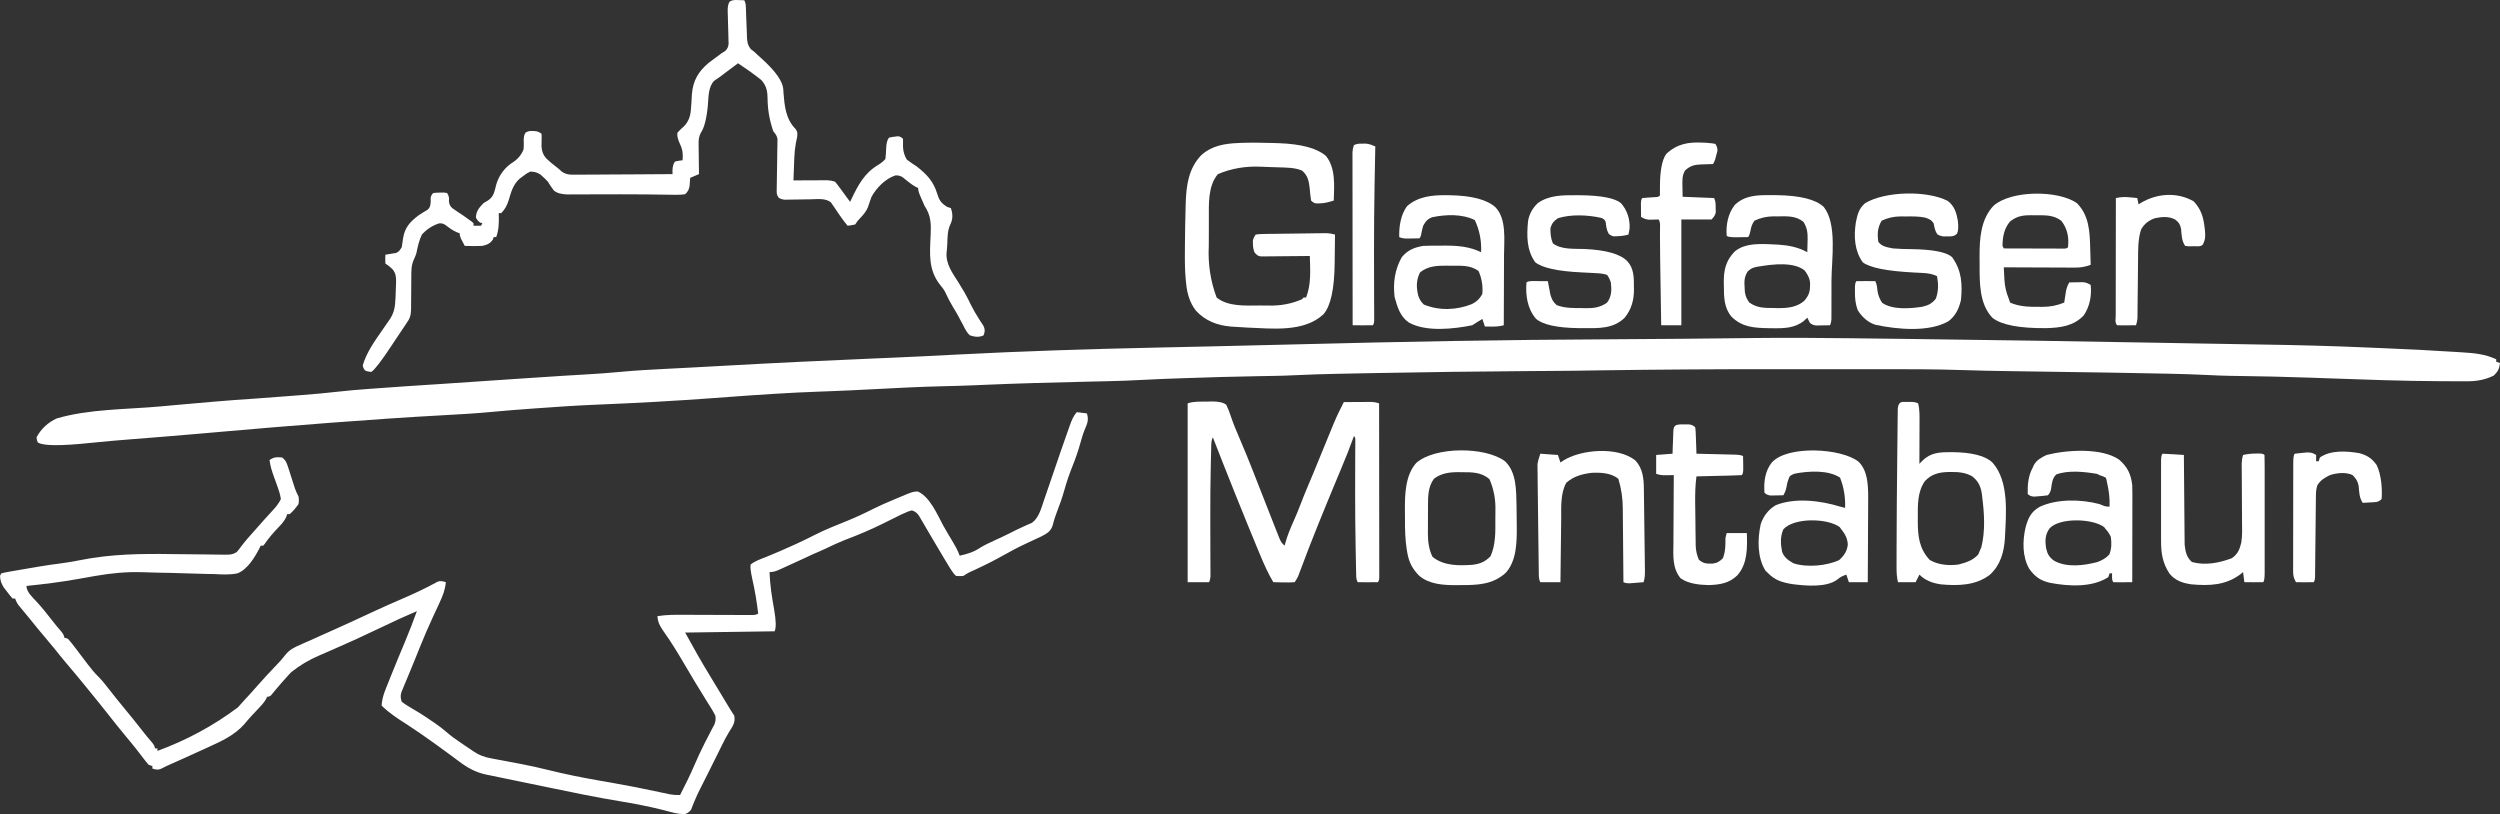 <?xml version="1.0" encoding="UTF-8"?>
<svg xmlns="http://www.w3.org/2000/svg" id="uuid-6e1a7330-03dc-4b7d-95b6-cd241fd067ef" data-name="Ebene 1" viewBox="0 0 1985 646.335">
  <rect x="0" y="0" width="1985" height="646.335" fill="#333333" stroke="none"/>
  <path d="M1468.141,268.554c2.287.027,4.573.054,6.86.081,10.929.127,21.858.26,32.787.394,2.657.033,5.313.065,7.97.097,66.761.811,133.516,1.881,200.271,3.069.87.015,1.741.031,2.637.047,8.526.152,17.052.305,25.578.46,15.877.29,31.753.569,47.631.792,29.857.424,59.668,1.164,89.499,2.502,3.885.171,7.77.332,11.656.493,18.996.791,37.988,1.7,56.959,2.965,1.76.116,3.52.226,5.28.331,9.504.575,17.957,1.388,26.731,5.462v2c.99.33,1.98.66,3,1-.512,4.48-1.683,6.92-5,10-7.422,3.597-14.281,4.586-22.438,4.496q-1.668.004-3.37.008c-3.731,0-7.461-.032-11.192-.066-2.003-.008-4.006-.017-6.009-.024-29.31-.129-58.603-1.226-87.892-2.27-3.86-.138-7.72-.275-11.58-.412-.939-.033-1.878-.067-2.846-.101-19.379-.687-38.756-1.124-58.146-1.37-1.017-.016-2.034-.032-3.082-.048-.767-.012-1.534-.023-2.324-.035-6.042-.104-12.066-.343-18.1-.658-9.931-.493-19.857-.803-29.798-1.018-.883-.02-1.765-.04-2.675-.06-30.124-.677-60.255-1.062-90.384-1.502-7.759-.113-15.519-.228-23.278-.346-4.541-.069-9.081-.134-13.622-.199-11.31-.168-22.613-.392-33.918-.778-22.857-.773-45.708-.762-68.577-.749-5.927.003-11.855,0-17.782-.001-9.966-.002-19.932,0-29.898.005-10.104.005-20.208.005-30.312,0q-71.959-.078-143.908.952c-11.715.256-23.431.341-35.148.424-1.084.008-2.167.016-3.284.024-5.514.041-11.028.08-16.541.118-40.205.284-80.403.773-120.602,1.546-3.387.065-6.774.129-10.16.193-5.328.101-10.656.205-15.984.313-1.93.039-3.859.077-5.789.114-10.949.213-21.879.574-32.817,1.096-6.209.296-12.411.515-18.628.595-1.913.032-3.825.064-5.738.096q-1.462.023-2.954.047c-20.229.327-40.445.895-60.663,1.612-1.196.042-2.391.084-3.623.127-3.458.122-6.915.247-10.373.373-.99.035-1.98.071-3,.107-5.444.204-10.882.46-16.321.761-9.182.506-18.354.849-27.548,1.047-2.396.052-4.791.107-7.186.163-3.427.08-6.853.159-10.28.237-27.012.618-54.009,1.34-81.004,2.506-1.917.083-3.834.165-5.751.248-.908.039-1.816.078-2.752.119-7.665.324-15.33.525-22.999.7-19.285.442-38.537,1.455-57.8,2.459-11.738.609-23.472,1.205-35.219,1.617-.963.034-1.926.068-2.919.103-.956.034-1.913.067-2.898.102-24.219.856-48.353,2.489-72.518,4.27-3.743.276-7.485.551-11.228.826-.734.054-1.468.108-2.225.163-14.175,1.039-28.355,1.95-42.545,2.758q-1.581.09-3.195.182c-13.436.76-26.875,1.39-40.321,1.955-.882.037-1.764.074-2.672.112q-1.306.055-2.638.111c-16.163.69-32.29,1.769-48.424,2.952-1.148.084-2.297.168-3.48.254-10.268.755-20.531,1.528-30.779,2.512-12.416,1.19-24.84,1.91-37.293,2.584-30.198,1.636-60.357,3.718-90.51,6.025q-1.47.112-2.969.227c-29.272,2.244-58.527,4.66-87.77,7.26-2.718.242-5.437.483-8.155.724-.664.059-1.327.118-2.011.179-10.49.93-20.984,1.806-31.481,2.65-.71.057-1.421.114-2.153.173-7.412.595-14.824,1.182-22.237,1.765-11.27.89-22.531,1.804-33.774,2.997q-36.784,3.874-42.511-.349-.93-1.852-1-4c3.432-6.599,9.244-11.992,16-15,25.713-7.561,55.494-7.123,82.117-9.534,3.879-.351,7.757-.705,11.636-1.062,21.316-1.958,42.619-3.798,63.98-5.185,8.757-.586,17.506-1.283,26.256-1.969,3.239-.253,6.478-.502,9.717-.75,10.016-.778,20.006-1.636,29.986-2.793,7.693-.886,15.4-1.503,23.122-2.082.799-.061,1.599-.122,2.422-.185,18.972-1.442,37.96-2.66,56.947-3.887,19.064-1.233,38.122-2.536,57.18-3.869,12.793-.893,25.587-1.76,38.389-2.533,1.106-.067,2.212-.134,3.352-.202,5.165-.31,10.33-.615,15.495-.911,9.101-.531,18.172-1.17,27.247-2.039,11.953-1.137,23.917-1.772,35.906-2.375,3.701-.191,7.402-.383,11.102-.575,2.623-.136,5.245-.272,7.868-.407,9-.465,17.998-.956,26.996-1.463,39.622-2.229,79.251-4.123,118.902-5.785,3.683-.155,7.367-.31,11.05-.465.896-.038,1.792-.076,2.715-.114,17.129-.725,34.249-1.595,51.369-2.492,53.442-2.789,106.938-4.463,160.437-5.612,11.397-.246,22.794-.499,34.191-.751,3.04-.067,6.08-.134,9.12-.201,22.385-.493,44.769-1.033,67.152-1.602,81.846-2.083,163.655-3.654,251.636-4.033,18.678-.076,37.355-.208,56.032-.397,1.195-.012,2.391-.024,3.623-.037,10.102-.103,20.205-.212,30.307-.321,4.934-.053,9.868-.105,14.802-.157,2.561-.027,5.122-.056,7.684-.086,24.803-.271,49.603-.12,74.405.178Z" fill="#fff"></path>
  <path d="M855,327.248l8,1c1.65,5.225.314,8.169-1.77,12.926-1.451,3.624-2.499,7.319-3.543,11.074-1.736,6.153-3.798,12.071-6.188,18-2.615,6.495-4.764,12.989-6.652,19.729-1.625,5.72-3.593,11.26-5.767,16.793-1.377,3.511-2.461,6.939-3.331,10.604-1.536,4.564-4.436,6.176-8.578,8.367-4.399,2.091-8.805,4.166-13.231,6.198-5.754,2.667-11.287,5.644-16.815,8.748-7.567,4.247-15.24,8.118-23.123,11.746-.745.343-1.489.686-2.256,1.039q-.979.445-1.979.899-2.032.964-4.767,2.879-2.98.379-6,0-1.801-1.66-3.312-4.062c-.594-.928-1.189-1.856-1.801-2.812-.623-1.031-1.245-2.062-1.887-3.125q-.949-1.547-1.918-3.125c-3.014-4.957-5.96-9.953-8.885-14.963-1.994-3.413-4.002-6.819-6.009-10.225q-.97-1.675-1.959-3.383c-.618-1.045-1.236-2.091-1.873-3.168-.55-.941-1.1-1.883-1.667-2.853-1.772-2.397-2.875-3.362-5.688-4.284q-2.632.604-5.375,1.938c-1.067.477-2.135.954-3.234,1.445-4.553,2.172-9.052,4.441-13.551,6.723-10.276,5.134-20.855,9.588-31.609,13.609-5.011,1.993-9.858,4.314-14.723,6.637-3.472,1.632-6.981,3.14-10.508,4.648-2.317,1.075-4.629,2.158-6.938,3.25-5.58,2.616-11.18,5.185-16.812,7.688-.679.306-1.359.613-2.058.929-2.908,1.281-4.977,2.134-8.192,2.134.353,10.026,1.842,19.701,3.628,29.559q2.381,13.423.372,17.441c-23.43.33-46.86.66-71,1,6.623,12.142,13.39,24.095,20.631,35.872,4.215,6.857,8.358,13.757,12.485,20.668.479.8.957,1.601,1.45,2.425.422.708.844,1.415,1.28,2.144,1.011,1.656,2.078,3.277,3.154,4.891,1.064,5.452-1.352,8.575-4.164,12.984-2.107,3.461-3.921,7.008-5.711,10.641-.337.682-.674,1.365-1.021,2.068-.691,1.403-1.382,2.806-2.071,4.21-1.661,3.374-3.348,6.735-5.032,10.097-.664,1.329-1.328,2.659-1.992,3.988-1.354,2.708-2.714,5.414-4.078,8.117-.34.677-.681,1.353-1.031,2.051-.676,1.342-1.355,2.683-2.037,4.022-1.608,3.187-3.118,6.37-4.451,9.681q-.729,1.771-1.473,3.578c-.403,1.051-.807,2.101-1.223,3.184q-1.715,2.379-4.57,3.418c-5.905.384-11.738-1.643-17.395-3.102-10.963-2.719-21.915-4.941-33.062-6.75-20.536-3.363-40.885-7.59-61.251-11.847-5.471-1.143-10.946-2.267-16.422-3.387-4.325-.887-8.647-1.784-12.969-2.684-2.052-.425-4.104-.847-6.157-1.265-2.852-.582-5.7-1.178-8.548-1.777-.831-.166-1.662-.333-2.519-.504-8.379-1.795-14.935-5.51-21.696-10.66-1.303-.973-2.606-1.946-3.91-2.918-.681-.51-1.362-1.019-2.063-1.544-3.794-2.821-7.629-5.585-11.464-8.35q-1.153-.832-2.33-1.68-10.666-7.692-21.67-14.883c-6.733-4.229-14.039-9.039-19.688-14.688.333-7.109,3.304-13.41,5.938-19.938.496-1.246.992-2.491,1.487-3.737,3.61-9.053,7.352-18.051,11.133-27.034,3.365-8.02,6.484-16.113,9.442-24.291-9.543,4.039-18.922,8.362-28.25,12.875-12.959,6.262-26.034,12.204-39.23,17.949q-1.67.729-3.373,1.472c-2.16.941-4.321,1.879-6.484,2.811q-12.098,5.125-22.287,13.205c-.741.777-1.482,1.555-2.246,2.355-3.701,4.054-7.33,8.152-10.824,12.387-.534.642-1.067,1.284-1.617,1.945-.471.577-.941,1.155-1.426,1.75q-1.262,1.25-3.262,1.25c-.214.532-.428,1.065-.648,1.613-1.861,3.287-4.39,5.856-6.977,8.574-1.095,1.162-2.188,2.325-3.281,3.488q-.799.85-1.613,1.717c-1.938,2.103-3.766,4.292-5.605,6.482-7.729,8.643-17.858,13.302-28.25,18-1.329.61-2.658,1.22-3.986,1.831-3.874,1.778-7.755,3.538-11.639,5.294-1.081.49-2.162.979-3.275,1.483-4.963,2.245-9.931,4.478-14.911,6.686-1.316.603-2.605,1.264-3.874,1.959-2.611,1.174-4.241.622-6.94-.128v-2c-.99-.33-1.98-.66-3-1-1.692-1.965-3.259-3.93-4.812-6-.984-1.283-1.97-2.564-2.957-3.844q-.784-1.017-1.584-2.055c-2.813-3.591-5.732-7.093-8.646-10.602-4.712-5.689-9.34-11.43-13.882-17.255-5.12-6.555-10.379-12.995-15.641-19.436-1.307-1.601-2.611-3.205-3.914-4.809-4.451-5.468-8.98-10.864-13.547-16.235-3.388-3.995-6.669-8.065-9.921-12.171-2.482-3.075-5.032-6.085-7.594-9.094-3.921-4.607-7.759-9.265-11.512-14.012-3.007-3.763-6.107-7.45-9.203-11.141q-1.785-2.348-2.785-5.348h-2c-1.623-1.84-3.097-3.666-4.562-5.625-.806-1.044-1.611-2.088-2.441-3.164-2.031-3.267-2.772-5.401-2.996-9.211q.495-.99,1-2,2.754-.711,6.562-1.375c.696-.123,1.392-.246,2.109-.373,2.441-.427,4.885-.84,7.328-1.252,1.958-.337,3.917-.674,5.875-1.012,2.062-.351,4.125-.701,6.188-1.051q1.433-.243,2.895-.492c5.3-.882,10.599-1.649,15.931-2.312,5.303-.682,10.521-1.568,15.764-2.633,24.481-4.898,48.338-5.179,73.234-4.796,8.311.121,16.623.186,24.935.252,2.874.028,5.748.071,8.622.117,1.743.02,3.486.04,5.229.059q1.184.025,2.392.05c3.796.031,6.762.038,9.936-2.182q1.667-1.822,3.188-4c3.319-4.427,6.898-8.512,10.625-12.598,2.495-2.741,4.93-5.529,7.359-8.328,2.885-3.274,5.851-6.475,8.812-9.68,2.03-2.412,3.681-4.534,5.016-7.395-.467-3.376-1.431-6.458-2.594-9.652-.308-.859-.616-1.718-.934-2.604-.647-1.784-1.296-3.568-1.945-5.352-1.596-4.459-2.966-8.66-3.527-13.393,3.695-2.463,5.633-2.39,10-2,3.035,2.248,3.851,4.876,4.973,8.402.342,1.055.685,2.11,1.037,3.197.347,1.102.695,2.203,1.053,3.338.697,2.177,1.396,4.352,2.098,6.527.306.965.611,1.931.926,2.926.816,2.33,1.806,4.411,2.914,6.61q.562,2.75,0,6c-2.046,2.959-4.313,5.605-7,8h-2c-.222.705-.443,1.41-.672,2.137-1.622,3.497-3.927,5.945-6.578,8.676-3.88,4.091-7.434,8.195-10.629,12.859-.37.438-.74.877-1.121,1.328h-2c-.278.576-.556,1.153-.843,1.747-3.824,7.447-9.46,16.923-17.482,20.205-6.239,1.37-12.533.928-18.866.604-2.037-.039-4.074-.071-6.112-.094-5.34-.081-10.672-.262-16.009-.468-7.476-.27-14.956-.403-22.435-.553-3.969-.08-7.934-.196-11.901-.344-12.758-.418-24.788.696-37.352,2.904-1.376.235-2.753.469-4.129.703-3.357.58-6.707,1.187-10.058,1.797-13.548,2.411-27.126,4.107-40.812,5.5,0,4.86,4.972,9.133,8.062,12.5,4.269,4.657,8.173,9.52,12.037,14.511,2.449,3.159,4.937,6.244,7.588,9.239q2.312,2.75,2.312,4.75c.99.33,1.98.66,3,1,1.86,2.152,3.598,4.3,5.312,6.562.491.637.983,1.274,1.489,1.93,3.016,3.919,5.985,7.873,8.937,11.84,2.665,3.523,5.437,6.864,8.605,9.953,2.769,2.83,5.193,5.827,7.594,8.965,4.26,5.497,8.623,10.896,13.062,16.25,4.878,5.887,9.664,11.832,14.355,17.868,2.366,3.036,4.785,5.996,7.333,8.882q2.312,2.75,2.312,4.75h2v2q34.96-12.865,63.914-34.594c3.328-3.839,6.795-7.55,10.242-11.281,2.111-2.299,4.169-4.639,6.215-6.996,4.239-4.864,8.673-9.535,13.111-14.217.626-.663,1.252-1.326,1.896-2.01.615-.65,1.23-1.3,1.864-1.97,1.665-1.832,3.185-3.729,4.718-5.671,3.176-3.727,6.655-5.472,11.102-7.387.811-.367,1.622-.734,2.457-1.112,2.819-1.271,5.65-2.516,8.48-3.763,2.238-1.001,4.475-2.004,6.711-3.008,3.651-1.639,7.302-3.277,10.958-4.906,9.785-4.365,19.499-8.871,29.205-13.41,7.409-3.452,14.864-6.768,22.376-9.989,9.871-4.232,19.593-8.743,29.004-13.93,2.48-1.076,4.204-.464,6.746.242-.529,5.816-2.227,10.357-4.688,15.625q-.49,1.077-.99,2.176c-1.561,3.421-3.149,6.83-4.746,10.234-3.495,7.491-6.741,15.047-9.827,22.715-.463,1.149-.926,2.297-1.403,3.481-.963,2.389-1.925,4.777-2.886,7.167-1.455,3.588-2.939,7.162-4.43,10.735-.927,2.247-1.854,4.495-2.781,6.742-.442,1.045-.885,2.09-1.341,3.167-.398.974-.796,1.947-1.206,2.95-.354.849-.708,1.699-1.073,2.574-.753,2.91-.599,4.598.37,7.434,2.344,1.768,4.528,3.189,7.062,4.625,1.46.869,2.919,1.742,4.375,2.617q1.129.674,2.281,1.362c3.697,2.262,7.274,4.689,10.844,7.146.641.435,1.283.87,1.944,1.319,3.136,2.161,6.097,4.402,8.963,6.912,3.626,3.17,7.482,5.887,11.469,8.582.665.456,1.329.911,2.014,1.381,2.007,1.369,4.016,2.727,6.049,4.057.571.399,1.141.798,1.729,1.209,4.883,3.28,9.156,4.823,14.923,5.818q1.214.231,2.452.467c1.721.327,3.443.646,5.167.959,4.514.819,9.017,1.692,13.522,2.558.888.169,1.775.339,2.69.513,7.144,1.373,14.207,2.965,21.267,4.725,12.877,3.181,25.787,5.81,38.855,8.082q1.025.178,2.071.36,4.308.749,8.617,1.495c13.03,2.257,25.975,4.852,38.904,7.628.688.146,1.377.292,2.086.442,1.857.394,3.712.794,5.567,1.194,2.803.487,5.315.66,8.149.547,4.05-7.911,8.005-15.826,11.5-24,2.376-5.548,4.911-10.984,7.625-16.375.336-.667.672-1.335,1.018-2.023,1.466-2.899,2.953-5.783,4.475-8.653q.684-1.305,1.383-2.637.588-1.089,1.188-2.199c1.031-2.683,1.215-4.247.812-7.113-1.251-2.455-2.523-4.691-4-7-.362-.584-.724-1.168-1.098-1.77-.806-1.297-1.615-2.591-2.429-3.884-5.912-9.415-11.607-18.941-17.224-28.534-5.258-8.97-10.665-17.785-16.708-26.257-2.689-3.856-4.19-6.728-4.542-11.556,7.234-1.197,14.437-1.116,21.748-1.075,2.312.013,4.623.019,6.935.024,4.897.011,9.795.031,14.692.051,5.698.024,11.396.044,17.094.056,2.279.006,4.558.019,6.837.032,1.389.004,2.779.007,4.168.01,1.215.005,2.43.01,3.682.016q2.792.084,4.844-1.114c-1.059-9.325-2.601-18.411-4.679-27.564q-1.904-8.546-1.321-11.436c3.644-2.903,8.131-4.361,12.438-6.062,6.99-2.823,13.886-5.821,20.75-8.938.865-.391,1.73-.781,2.621-1.184,5.05-2.305,10.015-4.733,14.961-7.254,8.252-4.18,16.793-7.583,25.375-11.023,7.379-2.996,14.478-6.28,21.565-9.893,4.644-2.324,9.38-4.382,14.165-6.396.871-.373,1.743-.745,2.641-1.129,2.488-1.057,4.985-2.091,7.484-3.121q1.107-.479,2.235-.967c2.886-1.192,5.328-2.033,8.468-2.037,9.539,4.169,15.429,18.122,20.11,26.844,2.511,4.569,5.225,9.023,7.914,13.489,2.073,3.481,3.91,6.835,5.273,10.671,6.161-1.393,11.304-2.919,16.523-6.484,3.445-2.108,7.064-3.76,10.727-5.453,1.499-.694,2.997-1.388,4.496-2.082.726-.336,1.451-.672,2.199-1.018,3.774-1.767,7.493-3.638,11.2-5.541,2.013-1.002,4.056-1.945,6.117-2.844,1.069-.48,2.137-.959,3.238-1.453.959-.41,1.918-.82,2.906-1.242,5.468-3.969,7.365-11.589,9.477-17.809q.38-1.097.767-2.215c.789-2.284,1.57-4.571,2.35-6.859.492-1.433.983-2.866,1.476-4.298.974-2.841,1.945-5.684,2.913-8.528,3.993-11.726,7.998-23.449,12.174-35.112.31-.88.62-1.76.939-2.667,1.413-3.901,2.683-7.255,5.499-10.396Z" fill="#fff"></path>
  <path d="M586.188.061c.901.027,1.802.054,2.73.082q1.031.052,2.082.105c1.246,2.491,1.191,4.308,1.281,7.094.037,1.031.075,2.062.113,3.125.035,1.083.07,2.166.105,3.281.138,4.168.306,8.334.5,12.5.026.936.052,1.872.078,2.836.229,4.289.399,6.5,3.109,9.945.928.732,1.856,1.464,2.812,2.219.986.899,1.965,1.805,2.938,2.719,1.02.928,2.041,1.855,3.062,2.781q16.292,14.762,16.946,24.161c.038.792.077,1.585.116,2.401.855,10.841,1.768,21.3,9.805,29.297,1.534,2.222,1.36,3.549,1.07,6.203-.286,1.485-.601,2.964-.938,4.438-.732,3.966-1.165,7.807-1.316,11.836-.042,1.063-.084,2.127-.127,3.223q-.059,1.642-.119,3.316c-.043,1.118-.086,2.235-.131,3.387-.106,2.746-.208,5.492-.307,8.238.893-.005,1.786-.01,2.706-.016,3.315-.017,6.631-.03,9.946-.039,1.435-.005,2.869-.012,4.304-.021,2.063-.012,4.125-.018,6.188-.022,1.241-.005,2.482-.01,3.761-.016q3.094.114,6.094,1.114c1.571,1.881,3.061,3.829,4.5,5.812q1.16,1.587,2.344,3.207c.712.984,1.423,1.967,2.156,2.98.997,1.336,1.995,2.67,3,4q.376-.793.759-1.601c5.578-11.598,10.414-21.211,21.846-27.93q3.089-1.828,5.395-4.469c.325-2.582.511-4.976.562-7.562q.182-7.182,2.438-9.438,2.094-.484,4.5-.75c.794-.098,1.588-.196,2.406-.297q2.094.047,4.094,2.047c.046,2.208.038,4.417,0,6.625q.283,5.369,3.004,9.832c2.587,2.002,5.239,3.783,7.996,5.543,7.621,5.993,13.182,11.763,16,21.188,1.65,5.469,3.147,7.818,8,10.812.99.33,1.98.66,3,1,1.562,4.686,1.722,8.493-.438,13-2.299,4.816-2.199,9.988-2.41,15.238q-.152,3.762-.523,6.617c-.924,9.395,4.575,16.513,9.371,24.145,1.087,1.79,2.171,3.581,3.25,5.375.467.767.933,1.534,1.414,2.324,1.891,3.257,3.535,6.62,5.191,10,2.025,4.071,4.276,7.971,6.762,11.777.559.874,1.119,1.748,1.695,2.648.532.807,1.065,1.614,1.613,2.445,1.311,2.966,1.138,4.402.074,7.43-3.582,1.791-7.272,1.237-11,0-2.391-2.305-3.723-4.981-5.188-7.938-.841-1.563-1.682-3.125-2.523-4.688-.393-.757-.786-1.513-1.19-2.293-1.36-2.578-2.866-5.048-4.411-7.52-2.295-3.802-4.273-7.673-6.121-11.711q-1.537-3.013-4.102-5.891c-9.414-11.885-8.242-24.638-7.534-39.075.416-9.352.414-15.817-4.93-23.886-.965-2.154-1.909-4.319-2.812-6.5q-.628-1.5-1.27-3.031-.918-2.469-.918-4.469c-.549-.244-1.098-.487-1.664-.738-3.837-2.072-7.093-4.953-10.484-7.68q-2.751-1.835-5.891-1.543c-7.923,2.571-14.953,9.753-18.961,16.961-1.034,2.748-1.945,5.523-2.863,8.312-1.552,3.669-3.799,6.195-6.551,9.031q-1.79,1.772-3.586,4.656-3.125.688-6,1c-2.335-2.822-4.505-5.699-6.551-8.734-.452-.656-.904-1.312-1.369-1.988-.932-1.357-1.849-2.724-2.75-4.102q-.684-.976-1.381-1.973c-.399-.591-.797-1.183-1.208-1.792-4.246-3.441-10.912-2.505-16.1-2.403-1.376.018-2.753.034-4.129.051-2.142.031-4.284.067-6.425.113-2.086.042-4.172.066-6.258.086-1.238.022-2.477.044-3.753.067q-3.075-.325-4.749-1.558c-1.709-2.276-1.673-3.531-1.619-6.358.01-.928.02-1.856.03-2.812.025-1,.05-2,.075-3.03q.017-1.544.034-3.12c.049-4.41.133-8.82.215-13.229.054-3.217.091-6.434.126-9.651.025-.998.05-1.996.075-3.024.01-.931.02-1.862.03-2.821.016-.817.031-1.634.048-2.476-.424-2.794-1.578-4.075-3.341-6.245-.831-2.416-1.523-4.717-2.125-7.188q-.261-1.041-.527-2.103c-1.388-5.963-1.869-11.834-1.932-17.948-.118-5.381-1.269-9.353-4.888-13.413-5.934-4.797-12.181-9.117-18.527-13.348-2.564,1.915-5.126,3.832-7.688,5.75-.721.539-1.442,1.078-2.186,1.633-1.412,1.058-2.82,2.122-4.222,3.193-1.557,1.164-3.172,2.251-4.799,3.314-4.819,4.828-4.499,13.001-5.043,19.484q-1.524,16.015-5.599,21.81c-1.825,3.512-1.807,5.921-1.756,9.866.004.659.008,1.318.013,1.996.017,2.089.054,4.177.093,6.265.015,1.423.029,2.845.041,4.268.033,3.474.085,6.947.146,10.42-2.31.99-4.62,1.98-7,3-.037.603-.075,1.207-.113,1.828q-.099,1.199-.199,2.422c-.058.789-.116,1.578-.176,2.391-.643,2.966-1.326,4.23-3.512,6.359-2.601.377-4.772.489-7.371.426q-1.148-.004-2.32-.008c-2.583-.014-5.164-.059-7.747-.106-1.828-.023-3.656-.045-5.484-.067-2.991-.036-5.981-.076-8.972-.124-6.625-.102-13.246-.123-19.872-.079-5.446.036-10.892.04-16.339.025-3.373-.008-6.745-.002-10.117.04-3.817.039-7.63.021-11.447-.01-1.143.025-2.286.049-3.464.074q-7.708-.14-11.107-3.165c-1.765-2.262-3.272-4.558-4.761-7.007q-2.096-2.315-4.062-4-.915-.835-1.848-1.688c-2.805-1.761-4.774-2.221-8.09-2.312q-2.982,1.416-5.688,3.625c-.932.694-1.864,1.387-2.824,2.102-5.084,4.645-6.62,10.331-8.506,16.746-1.323,4.239-2.885,7.325-5.982,10.527h-2c.023.785.046,1.57.07,2.379.103,5.969-.025,10.995-2.07,16.621h-2c-.186.598-.371,1.196-.562,1.812-2.167,3.298-4.704,4.373-8.438,5.188-4.678.24-9.32.175-14,0-.672-1.289-1.337-2.581-2-3.875-.371-.719-.742-1.439-1.125-2.18q-.875-1.945-.875-3.945c-.732-.264-1.464-.529-2.219-.801-3.572-1.54-6.403-3.727-9.5-6.055q-2.22-1.351-4.719-1.008c-5.468,1.842-9.672,4.592-13.562,8.863-2.268,4.65-3.374,9.719-4.375,14.772q-.625,2.228-2.162,5.394c-1.927,4.401-1.886,8.567-1.869,13.311-.011.888-.022,1.777-.033,2.692-.046,3.774-.057,7.548-.072,11.322-.016,2.767-.049,5.532-.083,8.299.003.849.006,1.698.009,2.573-.06,4.757-.453,7.718-3.415,11.638-.373.579-.747,1.158-1.132,1.754-.352.526-.705,1.052-1.068,1.594-.401.599-.801,1.199-1.214,1.816-.421.627-.841,1.253-1.274,1.899-.895,1.336-1.789,2.672-2.684,4.008q-.665.992-1.343,2.005c-1.176,1.76-2.344,3.525-3.508,5.292q-11.556,17.501-15.777,20.633-2.625,0-5-1-1.5-1.562-2-4c3.026-10.503,9.516-19.435,15.688-28.312,1.34-1.932,2.677-3.866,4.012-5.801.586-.843,1.172-1.687,1.776-2.556,3.608-5.516,4.194-9.817,4.525-16.331.039-.766.079-1.533.119-2.322.119-2.643.192-5.283.256-7.928.038-.864.076-1.727.116-2.617.056-4.294-.066-7.2-2.827-10.617q-2.593-2.589-5.664-4.516-.188-3.625,0-7,1.361-.217,2.75-.438c1.073-.186,2.145-.371,3.25-.562.722-.103,1.444-.206,2.188-.312,2.635-.999,3.355-2.278,4.812-4.688.425-2.363.771-4.741,1.062-7.125,1.352-8.316,5.241-12.749,11.938-17.875,2.391-1.611,4.767-3.148,7.285-4.551,2.321-1.961,2.418-3.483,2.715-6.449-.021-.887-.041-1.774-.062-2.688q.062-2.312,2.062-4.312,2.531-.301,5.5-.312c.98-.017,1.959-.034,2.969-.051.835.12,1.671.24,2.531.363q2,3,1.438,6.188.166,3.861,2.723,5.836c2.896,2.08,5.845,4.042,8.84,5.977,1.574,1.109,3.138,2.232,4.688,3.375.643.461,1.286.923,1.949,1.398.45.405.9.81,1.363,1.227v2h6l1-2c-.639-.206-1.279-.413-1.938-.625q-2.062-1.375-3.188-4c.186-5.031,2.663-7.853,6.125-11.375,1.189-.76,2.397-1.491,3.625-2.188,4.571-2.947,5.089-7.577,6.418-12.582,2.198-7.418,6.852-13.682,13.461-17.785q5.821-3.855,8.258-10.191c.188-2.685.146-5.26.078-7.961q.16-3.293,1.449-5.223c2.86-1.789,5.436-1.358,8.711-1.07q2.227.559,4,2,.152,3.273.046,5.257c-.286,5.585-.135,10.022,3.724,14.329,2.672,2.567,5.51,4.905,8.485,7.112q1.745,1.302,3.831,3.355c3.773,2.521,6.904,2.482,11.284,2.401.83,0,1.66.001,2.514.002,2.733-.003,5.465-.034,8.197-.065,1.899-.007,3.797-.013,5.696-.017,4.99-.015,9.979-.055,14.968-.099,5.094-.041,10.189-.059,15.283-.079,9.99-.043,19.981-.111,29.971-.195-.013-.942-.026-1.885-.039-2.855q.059-4.714,2.039-7.145,3.125-.75,6-1c.359-4.94.145-8.187-2-12.688q-2.914-6.154-2-9.312c1.629-1.824,3.331-3.454,5.176-5.059,3.955-4.209,5.181-8.611,5.492-14.266q.134-1.791.271-3.619c.164-2.475.31-4.952.438-7.43.87-10.884,5.009-17.9,13.291-24.967,1.161-.882,2.334-1.748,3.52-2.598.59-.442,1.179-.883,1.787-1.338,1.094-.819,2.193-1.632,3.3-2.435q.854-.638,1.726-1.289c.885-.546,1.769-1.092,2.68-1.654q2.67-2.235,2.84-5.965c-.021-1.441-.068-2.882-.137-4.322-.014-.764-.028-1.528-.043-2.315-.048-2.436-.129-4.87-.215-7.306-.075-2.439-.143-4.877-.193-7.316-.032-1.516-.079-3.032-.143-4.548q-.121-5.089,1.564-7.543c2.338-1.462,4.105-1.324,6.835-1.218Z" fill="#fff"></path>
  <path d="M958.438,318.873c1.145-.037,2.291-.075,3.471-.113q8.381-.088,11.74,2.637c1.389,2.931,2.55,5.76,3.539,8.852,1.984,5.91,4.309,11.604,6.812,17.312,3.951,9.069,7.64,18.229,11.25,27.438.271.692.542,1.383.822,2.096,1.4,3.573,2.798,7.147,4.195,10.722,2.657,6.798,5.329,13.591,8.003,20.383.836,2.125,1.671,4.251,2.505,6.377.515,1.31,1.031,2.62,1.546,3.931.446,1.136.892,2.272,1.352,3.442.438,1.089.876,2.178,1.328,3.3q.378.96.763,1.939,1.301,3.714,4.237,6.061c.135-.536.271-1.073.41-1.625,1.751-6.376,4.21-12.266,6.903-18.284,1.828-4.096,3.544-8.203,5.125-12.404,1.946-5.158,4.033-10.239,6.188-15.312,3.367-7.928,6.636-15.894,9.875-23.875,3.265-8.032,6.533-16.062,9.875-24.062.297-.718.594-1.436.9-2.176,2.33-5.546,4.988-10.906,7.725-16.262,4.104-.029,8.208-.047,12.312-.062,1.167-.008,2.334-.017,3.537-.025q1.677-.005,3.389-.01c1.032-.005,2.063-.01,3.126-.016q2.635.114,5.635,1.114c.023,18.367.041,36.734.052,55.101.005,8.527.012,17.055.024,25.582.01,7.43.016,14.86.019,22.289.001,3.936.004,7.873.012,11.809.007,3.701.009,7.402.007,11.103,0,2.014.006,4.029.011,6.043-.001,1.188-.003,2.376-.004,3.599q.001,1.558.003,3.148-.123,2.325-1.123,3.325c-2.697.073-5.367.092-8.062.062-.759-.005-1.517-.009-2.299-.014-1.88-.012-3.759-.03-5.639-.049-1.125-2.251-1.152-3.533-1.205-6.032-.02-.846-.04-1.692-.06-2.564q-.025-1.4-.051-2.829c-.021-.987-.042-1.974-.063-2.991-.067-3.299-.125-6.597-.183-9.896q-.032-1.692-.065-3.419c-.272-14.421-.408-28.838-.4-43.261q0-1.05.001-2.122c.005-6.913.021-13.826.054-20.739.009-1.953.015-3.905.022-5.858.008-2.401.021-4.803.038-7.204.003-1.055.007-2.11.01-3.197.005-.925.01-1.849.016-2.802q.12-2.075-1.114-3.086-.336.956-.679,1.932c-2.723,7.627-5.759,15.098-8.883,22.568-1.073,2.578-2.144,5.156-3.215,7.734-.27.65-.54,1.299-.818,1.969-9.959,23.97-19.869,48-28.893,72.34q-.454,1.213-.917,2.45-.392,1.057-.791,2.136-.803,1.872-2.803,4.872c-2.951.221-5.684.281-8.625.188-.802-.014-1.604-.027-2.43-.041-1.982-.035-3.964-.089-5.945-.146-3.903-6.643-7.046-13.453-10-20.562-.466-1.113-.933-2.225-1.413-3.372-5.976-14.308-11.79-28.684-17.587-43.066q-.582-1.442-1.175-2.913c-6.042-14.989-11.929-30.04-17.825-45.087-1.478,2.956-1.224,5.655-1.316,8.957-.021.743-.042,1.485-.063,2.25-.067,2.535-.126,5.07-.183,7.605-.022.879-.043,1.758-.065,2.663-.323,13.533-.407,27.062-.4,40.598q0,1.168.001,2.36c.005,7.888.021,15.777.054,23.665.012,2.988.02,5.976.028,8.963.007,2.088.02,4.176.032,6.264.003,1.247.007,2.494.01,3.779q.008,1.642.016,3.317-.114,2.577-1.114,4.577h-17v-142c5.006-1.669,10.195-1.31,15.438-1.375Z" fill="#fff"></path>
  <path d="M1011,113.561c1.287.035,2.573.069,3.899.105q27.352.964,37.855,10.11c7.913,9.662,6.597,23.789,6.246,35.473-3.996,1.23-7.617,2.279-11.812,2.25-.749.005-1.498.01-2.27.016q-1.918-.266-3.918-2.266c-.499-3.295-.834-6.565-1.123-9.883-.567-5.497-1.613-10.241-6.064-13.93-5.816-2.456-12.509-2.363-18.758-2.574-.732-.026-1.465-.051-2.219-.077-1.541-.052-3.082-.101-4.624-.148-2.311-.074-4.621-.165-6.931-.257q-18.124-.915-34.281,5.869c-8.074,9.601-7.155,23.99-7.168,35.859-.003,1.107-.007,2.214-.01,3.354-.005,2.33-.007,4.659-.007,6.989-.002,3.524-.02,7.047-.039,10.571q-1.118,21.647,6.225,41.227c9.166,7.41,23.107,6.351,34.366,6.316,2.133-.003,4.264.02,6.396.046q14.426.496,26.967-4.966.629-.691,1.271-1.396h2c4.25-10.575,3.273-21.831,3-33q-1.839.024-3.716.048c-4.545.054-9.091.089-13.636.117-1.968.015-3.936.036-5.904.062-2.827.036-5.654.053-8.482.067-.881.015-1.763.031-2.671.047-.821,0-1.641,0-2.487,0q-1.083.01-2.187.02c-2.508-.472-3.359-1.373-4.917-3.361-.881-2.644-1.162-4.281-1.188-7-.014-.681-.028-1.361-.043-2.062q.23-1.938,2.23-4.938,2.453-.405,5.58-.448c1.168-.023,2.336-.046,3.54-.07q1.902-.014,3.841-.029c1.297-.02,2.595-.041,3.931-.062,2.749-.042,5.498-.075,8.247-.1,3.52-.032,7.039-.082,10.558-.138,3.359-.053,6.717-.095,10.076-.138l3.829-.053c1.174-.01,2.349-.021,3.559-.032q1.55-.016,3.131-.033c2.412.091,4.407.405,6.707,1.102-.045,5.547-.115,11.092-.208,16.638-.028,1.879-.049,3.758-.063,5.638q-.25,31.231-8.975,41.115c-15.585,14.3-40.439,11.258-60.182,10.473-3.34-.169-6.673-.38-10.009-.614-1.011-.062-2.022-.123-3.063-.187-10.808-.866-20.601-4.535-28-12.723-4.842-6.326-6.874-13.44-7.676-21.297-.08-.733-.16-1.465-.242-2.22-.788-7.838-.847-15.64-.77-23.51.008-1.513.016-3.026.024-4.539.066-10.093.251-20.184.539-30.273.031-1.202.061-2.405.093-3.643.483-14.122,2.238-27.303,12.329-37.88,8.414-7.549,18.366-9.194,29.328-9.664q1.313-.059,2.652-.118c8.413-.296,16.811-.128,25.223.118Z" fill="#fff"></path>
  <path d="M1510.871,319.116c1.177.003,2.354.005,3.566.008q1.762-.004,3.559-.008,3.004.133,5.004,1.133c1.311,5.191,1.129,10.457,1.098,15.773-.001.924-.003,1.847-.004,2.799-.006,2.934-.018,5.868-.031,8.802-.005,1.996-.01,3.992-.014,5.988-.011,4.879-.028,9.758-.049,14.637.784-.784,1.568-1.568,2.375-2.375,6.81-6.81,14.008-6.832,23.375-6.875q23.845.208,32.25,8.25c13.538,15.059,10.769,41.333,9.896,60.255-.716,11.019-3.552,21.151-11.896,28.808-11.176,8.639-25.313,8.932-38.98,7.66-6.5-.941-12.277-2.98-17.02-7.723-.99,1.98-1.98,3.96-3,6h-14c-1.046-4.183-1.143-7.965-1.133-12.234-.001-.866-.003-1.732-.004-2.623-.002-2.964.004-5.928.012-8.892.001-1.032.002-2.065.004-3.128.032-23.717.278-47.433.527-71.149.031-3.044.061-6.089.091-9.133.047-4.84.1-9.68.156-14.52.02-1.813.039-3.627.056-5.44.024-2.494.054-4.988.086-7.482.006-.741.012-1.482.017-2.245q.089-6.102,4.059-6.286ZM1528.363,382.01c-5.897,8.33-5.685,18.881-5.613,28.676-.008,1.055-.015,2.11-.023,3.197.029,11.912,1.099,21.848,9.523,30.74,6.72,3.971,15.111,4.596,22.75,3.625,6.074-1.603,11.388-3.238,15.688-7.938.433-1.011.866-2.021,1.312-3.062.392-.908.784-1.815,1.188-2.75,3.218-12.873,2.377-26.762.688-39.812q-.139-1.249-.28-2.523c-.876-6.008-2.81-10.057-7.595-13.915-5.299-3.072-10.855-3.552-16.875-3.5q-1.181.01-2.385.02c-7.347.23-13.225,1.698-18.376,7.242Z" fill="#fff"></path>
  <path d="M1682.812,365.123c6.596,5.976,9.141,11.345,10.188,20.125.084,2.631.127,5.233.114,7.863,0,.752,0,1.504,0,2.279,0,2.462-.008,4.924-.016,7.385-.002,1.716-.003,3.433-.004,5.149-.004,4.5-.014,8.999-.025,13.499-.01,4.599-.015,9.197-.02,13.796-.011,9.01-.028,18.02-.049,27.029-2.479.027-4.958.047-7.438.062-.707.008-1.414.017-2.143.025-1.807.009-3.614-.036-5.42-.088q-1-1-1.062-4.062c.021-.969.041-1.939.062-2.938h-2q-.495,1.485-1,3c-13.042,8.439-31.7,7.313-46.436,4.479-7.541-1.687-12.044-4.996-16.439-11.229-5.498-9.756-5.286-22.187-2.801-32.836,2.079-7.425,4.221-12.203,11.098-16.195,13.819-6.533,32.962-6.113,47.578-2.219.866.353,1.733.706,2.625,1.07q2.416,1.112,5.375.93c.214-6.646-.471-12.537-2-19q-.205-1.098-.414-2.219c-.193-.588-.387-1.176-.586-1.781q-2.41-1.247-5-2l-2-1c-9.844-1.679-22.857-3.115-32.332.477-3.265,2.982-3.501,7.389-4.133,11.59q-.535,2.934-2.535,4.934-3.188.484-7,.75c-1.258.098-2.516.196-3.812.297q-3.188-.047-5.188-2.047c-.203-7.444.427-14.425,4-21,.286-.655.572-1.31.867-1.984,2.283-4.062,5.996-6.086,10.133-8.016,15.637-4.057,43.963-6.003,57.812,3.875ZM1627.438,419.436c-3.725,5.129-3.734,9.839-2.812,15.938,1.064,4.614,2.432,7.046,6.375,9.875,10.024,5.59,23.797,3.835,34.484.949,3.69-1.392,6.671-3.017,9.328-5.949,1.838-4.643,1.853-9.077,1.188-14q-1.635-3.497-4-6c-.433-.577-.866-1.155-1.312-1.75-9.295-6.885-35.182-7.63-43.25.938Z" fill="#fff"></path>
  <path d="M1148.125,154.998q1.358.009,2.743.018,26.574.386,36.628,9.654c8.771,9.204,6.781,25.919,6.699,37.816-.004,1.618-.007,3.236-.009,4.854-.008,4.213-.027,8.427-.049,12.64-.021,4.318-.03,8.635-.04,12.953-.021,8.438-.055,16.876-.098,25.314-3.347.906-6.273,1.104-9.75,1.062-.985-.009-1.97-.018-2.984-.027-.748-.012-1.495-.023-2.266-.035-.66-1.98-1.32-3.96-2-6-2.712,1.613-5.374,3.249-8,5-14.885,2.981-36.84,5.531-50.5-2.25-7.03-5.007-8.955-12.273-11.188-20.188-1.339-10.978.165-21.878,5.688-31.562,4.491-5.583,10.042-7.873,17-9,4.539-.223,9.081-.185,13.625-.188q1.831-.018,3.699-.037c10.147-.016,19.478.728,28.676,5.225q.625-13.558-5-25.5c-9.974-4.987-22.917-4.521-33.613-2.309-3.924,1.329-5.383,3.253-7.387,6.809-.704,2.377-1.231,4.7-1.641,7.145q-.359,1.855-1.359,2.855c-2.311.099-4.625.13-6.938.125q-1.901.004-3.84.008-3.223-.133-5.223-1.133c-.282-8.192,1.169-17.891,6.25-24.625,8.807-7.606,19.595-8.747,30.875-8.625ZM1127.5,216.311c-3.042,5.957-3.031,11.89-1.438,18.312,1.14,3.219,1.94,4.627,4.375,7.125,12.14,5.112,26.146,4.575,38.277-.32,3.806-1.965,6.344-4.298,8.285-8.18q.746-9.52-3-18c-6.552-5-14.388-4.213-22.25-4.25-1.094-.021-2.189-.041-3.316-.062-7.642-.037-14.842.35-20.934,5.375Z" fill="#fff"></path>
  <path d="M1407,154.936c1.191.006,2.382.011,3.609.017q27.822.381,37.391,9.295c10.853,13.454,6.271,41.719,6.196,58.251-.011,3.031-.01,6.062-.01,9.093,0,2.925-.006,5.851-.013,8.776-.003,1.394-.005,2.788-.006,4.182-.002,1.93-.012,3.861-.022,5.791-.004,1.096-.008,2.192-.012,3.321q-.134,2.587-1.134,4.587c-2.291.054-4.583.093-6.875.125-1.276.023-2.552.046-3.867.07q-3.258-.195-5.258-2.195c-.697-1.317-1.37-2.649-2-4-.804.763-1.609,1.526-2.438,2.312-7.265,5.969-15.765,6.183-24.812,6.062q-1.66-.017-3.354-.035c-11.498-.23-21.082-.674-29.654-9.215-5.909-7.208-5.947-15.412-5.992-24.312-.021-1.004-.041-2.007-.062-3.041-.05-9.693,1.664-16.97,8.422-24.111,8.985-7.89,23.696-6.1,34.891-5.66,8.276.537,15.677,2.009,23,6,.082-2.688.141-5.374.188-8.062.025-.752.05-1.504.076-2.279.067-5.194-.444-9.133-3.264-13.658-5.919-5.03-13.264-4.571-20.625-4.438-1.106-.007-2.212-.014-3.352-.021q-7.949.06-15.023,3.459c-1.908,2.861-2.428,4.353-3.062,7.625q-.837,4.274-1.938,5.375c-2.677.1-5.323.139-8,.125q-1.125.006-2.273.012-5.6-.01-6.727-1.137c-.704-8.595.985-17.626,6.438-24.562,8.357-7.95,18.547-7.804,29.562-7.75ZM1397.625,211.436l-2.094.305c-3.524.642-5.366,1.345-7.946,3.871-2.74,4.556-2.703,7.789-2.336,13.074.067,1.112.134,2.225.203,3.371.586,3.419,1.509,5.407,3.547,8.191,6.353,4.447,12.069,4.245,19.562,4.312q1.571.044,3.174.088c7.488.061,15.142-.687,20.95-5.919,4.055-4.732,4.598-7.906,4.537-13.938-.357-4.081-1.975-6.877-4.387-10.098-8.759-6.895-24.916-4.922-35.211-3.258Z" fill="#fff"></path>
  <path d="M1475.699,366.608c7.101,6.946,7.535,17.773,7.641,27.185.011,3.19-.016,6.379-.048,9.569-.006,1.708-.01,3.416-.013,5.123-.011,4.45-.041,8.9-.074,13.35-.031,4.559-.044,9.118-.06,13.677-.032,8.912-.085,17.824-.146,26.736h-15c-.66-1.98-1.32-3.96-2-6-2.934,1.006-4.928,1.937-7.277,4-8.786,6.454-25.359,4.868-35.723,3.535-7.694-1.29-13.449-2.927-19-8.535-.763-.743-1.526-1.485-2.312-2.25-6.483-10.564-6.258-24.962-3.688-36.812,2.089-6.365,6.224-11.792,12.09-15.125,15.273-6.098,35.634-3.577,50.91,1.188,1.331.343,2.663.68,4,1q.514-12.578-4-24c-9.359-6.239-25.149-5.295-35.875-3.188q-2.34.684-4.125,2.188c-1.323,2.775-1.973,5.284-2.5,8.309-.48,2.583-1.212,4.421-2.5,6.691-2.125.054-4.25.093-6.375.125-1.183.023-2.367.046-3.586.07q-3.039-.195-5.039-2.195c-.669-8.427.366-17.224,5.812-24,12.395-13.888,55.379-11.447,68.887-.641ZM1416,420.248c-2.666,5.937-2.165,11.739-1,18,1.867,4.619,4.747,6.519,9,9,10.469,3.49,26.53,2.115,36.375-2.625,3.829-3.464,6.381-7.196,6.785-12.461-.381-4.852-2.123-8.072-5.16-11.914-.433-.577-.866-1.155-1.312-1.75-9.741-7.216-36.353-7.595-44.688,1.75Z" fill="#fff"></path>
  <path d="M1649,161.248c9.868,9.868,10.29,22.917,10.625,36.062.039,1.247.077,2.494.117,3.779.094,3.053.179,6.105.258,9.158-4.314,1.638-7.859,2.246-12.464,2.227-1.261,0-2.522,0-3.821,0-1.361-.01-2.721-.021-4.082-.031-1.404-.004-2.808-.007-4.212-.009-3.679-.008-7.358-.027-11.038-.049-3.761-.021-7.521-.03-11.282-.04-7.367-.021-14.734-.055-22.102-.098.128,2.557.265,5.112.406,7.668.035.719.07,1.437.106,2.178.315,5.51,1.396,10.014,3.487,15.154.33.99.66,1.98,1,3,7.158,3.198,14.914,3.468,22.625,3.375.972.012,1.944.023,2.945.035,6.333-.026,11.567-1.007,17.43-3.41q.182-1.23.367-2.484c.168-1.078.335-2.155.508-3.266.162-1.067.325-2.135.492-3.234.565-2.693,1.267-4.651,2.633-7.016,2.271-.054,4.542-.093,6.812-.125,1.265-.023,2.529-.046,3.832-.07q3.355.195,6.355,2.195c.948,8.263-.749,17.403-5.613,24.281-8.006,8.379-18.292,9.678-29.465,10.02q-32.237.307-42.934-8.215c-10.549-11.068-10.175-28.107-10.174-42.35-.002-2.034-.02-4.067-.039-6.101-.021-14.326.813-29.771,11.225-40.635,13.845-12.17,50.894-12.458,66-2ZM1595.812,175.998c-4.596,5.706-5.76,12.051-5.812,19.25.33.66.66,1.32,1,2,7.102.025,14.205.043,21.307.055,2.418.005,4.837.012,7.255.021,3.468.012,6.935.018,10.403.022l3.299.016c1.001,0,2.002,0,3.033,0,.886.002,1.772.004,2.685.007q2.015.104,3.018-1.12c.894-7.699-.489-14.811-5.312-20.938-6.295-4.831-13.084-4.398-20.688-4.375-1.067-.016-2.135-.032-3.234-.049-6.9-.004-11.434.696-16.953,5.111Z" fill="#fff"></path>
  <path d="M1546.457,159.502c5.299,3.961,6.927,9.275,8.043,15.562q.932,7.293-.617,10.484c-2.632,2.376-4.384,2.201-7.883,2.137-1.052-.001-2.104-.003-3.188-.004q-2.812-.434-4.613-1.68c-1.817-2.658-2.228-5.478-2.867-8.598-1.73-2.801-3.716-3.618-6.793-4.62-5.18-1.094-10.392-.965-15.664-.911-1.154-.012-2.307-.023-3.496-.035q-8.148-.04-15.379,3.41c-3.293,5.708-3.497,10.354-2.625,16.75,2.775,3.843,7.126,4.334,11.625,5.25,4.791.43,9.567.51,14.375.562q26.253.369,32.625,6.438c7.599,10.617,8.217,21.253,7,34-1.605,6.823-4.319,12.645-10.039,16.891-15.648,8.852-40.741,6.392-57.805,2.758-6.021-1.811-10.858-6.373-14.156-11.648-1.815-5.067-2.246-9.512-2.188-14.875.006-1.317.013-2.635.02-3.992q.168-3.133,1.168-4.133c2.53-.073,5.033-.092,7.562-.062.711.005,1.422.009,2.154.014,1.761.012,3.522.03,5.283.049,1.294,2.588,1.396,4.941,1.75,7.812q.781,5.187,3.688,9.375c8.11,5.736,22.339,4.626,31.812,3.125,4.924-1.138,7.482-2.391,10.75-6.312,2.257-6.099,2.168-11.691,1-18-3.969-1.843-7.315-2.324-11.672-2.527-1.297-.068-2.594-.136-3.93-.207-.678-.033-1.357-.066-2.056-.1q-32.916-1.637-41.342-8.167c-6.604-9.356-7.109-20.356-5.5-31.445,1.302-6.497,2.39-11.206,7.5-15.555,15.86-9.397,48.805-10.244,65.457-1.746Z" fill="#fff"></path>
  <path d="M1251.188,154.998c1.197.007,2.395.014,3.628.021q24.885.291,32.184,6.229c4.972,5.521,7.26,12.791,6.891,20.191-.222,1.615-.544,3.216-.891,4.809-3.051.871-5.891,1.222-9.062,1.312-.857.037-1.714.075-2.598.113q-2.34-.426-4.098-2.156c-1.667-3.045-1.933-5.836-2.324-9.246q-.779-2.29-3.457-3.25c-10.848-2.424-23.79-3.024-34.461.227-3.481,2.41-4.59,3.798-5.938,7.75-.083,4.334.224,8.23,1.938,12.25,6.611,5.037,16.628,4.163,24.625,4.438q26.359,1.098,34.625,9.875c5.072,5.631,5.091,12.89,5.062,20.062.016.799.032,1.598.049,2.422.007,8.241-2.062,15.758-7.361,22.203-8.972,8.865-20.688,8.37-32.625,8.312-1.228-.006-2.455-.011-3.72-.017q-26.25-.349-34.214-7.565c-6.792-8.154-8.22-18.426-7.441-28.73q1-1,4.598-1.098c1.488.007,2.977.019,4.465.035.759.005,1.517.009,2.299.014,1.88.012,3.759.03,5.639.049.17.953.34,1.905.516,2.887q.364,1.881.734,3.801c.232,1.241.464,2.483.703,3.762,1.157,3.925,1.98,5.84,5.047,8.551,6.48,2.568,13.699,2.366,20.562,2.375q1.484.037,2.998.074c6.28.025,11.26-.697,16.439-4.449,3.679-4.829,3.71-10.155,3-16q-1.123-3.506-3-6c-3.38-1.127-6.205-1.257-9.766-1.43-1.38-.074-2.76-.148-4.141-.223-2.152-.112-4.303-.221-6.455-.322q-28.299-1.354-36.639-8.026c-6.969-9.606-6.817-21.169-5.758-32.617.988-5.83,3.533-10.252,7.758-14.383,8.872-6.294,19.736-6.334,30.188-6.25Z" fill="#fff"></path>
  <path d="M1195,366.248c9.262,8.834,8.807,23.262,9.126,35.096.076,3.573.105,7.144.114,10.718.01,2.185.041,4.369.072,6.554.09,12.07-.191,27.042-8.914,36.34-10.255,9.284-22.517,9.643-35.773,9.605-1.129.016-2.258.032-3.422.049-10.179.006-21.489-.626-29.492-7.6-5.426-5.587-8.026-10.63-9.352-18.363-.127-.739-.255-1.478-.386-2.239-1.275-8.062-1.462-16.077-1.42-24.226.009-2.499-.02-4.996-.052-7.494-.054-12.398.327-27.376,9.006-37.135,14.786-13.072,54.897-13.056,70.492-1.305ZM1138.562,380.123c-4.689,6.378-4.719,13.841-4.73,21.488-.003.791-.007,1.583-.01,2.398-.005,1.668-.007,3.337-.007,5.005-.002,2.528-.02,5.055-.039,7.583-.003,1.63-.005,3.259-.006,4.889-.007.744-.014,1.488-.022,2.255.027,6.364.81,12.557,3.627,18.32,8.727,7.272,20.697,7.135,31.498,6.415,6.093-.652,10.417-2.432,14.627-6.853,4.103-9.232,3.843-19.045,3.816-28.961-.003-2.409.02-4.817.046-7.227q.375-13.1-4.636-24.816c-6.227-5.789-14.122-5.712-22.1-5.684-.895-.016-1.789-.032-2.711-.049-7.006-.005-13.67.866-19.352,5.236Z" fill="#fff"></path>
  <path d="M1717,360.248c2.867.091,5.703.238,8.562.438.806.052,1.613.104,2.443.158,1.998.13,3.996.267,5.994.404q.009,1.383.018,2.793c.058,8.71.13,17.419.218,26.128.045,4.477.084,8.954.111,13.431.026,4.325.067,8.65.117,12.974.017,1.646.028,3.291.034,4.937.01,2.315.038,4.628.07,6.943.011,1.315.022,2.629.034,3.984.555,5.304,1.556,10.297,5.836,13.809,10.429,2.927,21.589.74,31.562-3,4.726-3.196,6.247-6.936,7.577-12.405.917-5.621.641-11.338.583-17.017-.006-1.391-.012-2.783-.016-4.174-.013-3.642-.038-7.283-.065-10.924-.043-5.841-.073-11.683-.096-17.524-.01-2.034-.027-4.068-.045-6.102-.007-1.235-.013-2.47-.02-3.743-.008-1.086-.017-2.172-.025-3.291.093-2.458.391-4.478,1.107-6.819,3.641-.837,7.016-1.135,10.75-1.125q1.446-.004,2.922-.008,2.328.133,3.328,1.133c.101,3.1.136,6.177.129,9.277q.003,1.461.005,2.951c.004,3.236.001,6.473-.002,9.709,0,2.238.002,4.476.003,6.715.001,4.698,0,9.395-.005,14.093-.006,6.036-.002,12.073.004,18.109.004,4.624.002,9.248,0,13.871,0,2.226,0,4.453.002,6.679.003,3.106-.001,6.212-.007,9.317.002.93.004,1.86.006,2.818q-.021,6.345-1.136,7.459c-2.53.073-5.033.092-7.562.062q-1.066-.007-2.154-.014c-1.761-.012-3.522-.03-5.283-.049q-.495-3.96-1-8c-.571.471-1.142.941-1.73,1.426-11.837,9.09-24.908,9.601-39.383,8.293-6.939-.998-12.942-3.008-17.418-8.648-5.351-8.245-6.627-16.057-6.598-25.826-.002-.741-.004-1.481-.005-2.245-.004-2.425-.002-4.849.002-7.274,0-1.692-.002-3.383-.003-5.075-.001-3.532,0-7.064.005-10.596.006-4.536.002-9.073-.004-13.609-.004-3.486-.002-6.973,0-10.459,0-1.674,0-3.348-.002-5.021-.003-2.329.001-4.658.007-6.988-.002-.696-.004-1.392-.006-2.109q.021-4.755,1.136-5.87Z" fill="#fff"></path>
  <path d="M1298.637,365.729c5.713,6.367,6.499,13.955,6.584,22.184q.017,1.133.035,2.288c.037,2.486.066,4.972.096,7.458.023,1.732.047,3.464.07,5.196.048,3.625.093,7.251.136,10.876.055,4.646.119,9.292.185,13.938.05,3.575.095,7.149.139,10.724.022,1.713.045,3.426.069,5.14.034,2.393.061,4.787.086,7.18.011.707.023,1.414.034,2.143.028,3.286-.05,6.251-1.072,9.392-2.291.194-4.583.38-6.875.562q-1.914.157-3.867.316-3.258.121-5.258-.879c-.006-.895-.012-1.789-.018-2.711-.058-8.459-.13-16.918-.218-25.377-.045-4.348-.084-8.696-.111-13.044-.026-4.202-.067-8.403-.117-12.605-.017-1.597-.028-3.195-.034-4.792q-.038-12.029-3.502-23.471c-5.655-4.843-14.295-5.197-21.457-4.816-7.711,1.014-14.001,2.74-19.918,7.879-4.781,8.642-3.959,19.637-4.039,29.23-.019,1.442-.038,2.883-.059,4.325-.051,3.756-.091,7.513-.128,11.269-.04,3.848-.091,7.697-.141,11.545-.096,7.523-.18,15.045-.258,22.568h-16c-1.412-2.824-1.164-5.222-1.205-8.38-.01-.656-.02-1.312-.03-1.987-.032-2.184-.056-4.367-.081-6.551-.021-1.534-.042-3.068-.063-4.602-.044-3.234-.085-6.468-.123-9.702-.048-4.074-.102-8.149-.158-12.223-.106-7.756-.2-15.513-.276-23.269-.044-4.502-.1-9.005-.161-13.507-.019-2.068-.038-4.136-.055-6.205-.015-.905-.03-1.811-.046-2.743-.004-.828-.008-1.655-.013-2.508-.008-.698-.015-1.396-.023-2.115q.234-2.208,2.234-8.208,6.93.495,14,1c.66,1.98,1.32,3.96,2,6,.583-.41,1.165-.82,1.766-1.242,14.144-9.296,43.939-11.72,57.871-.277Z" fill="#fff"></path>
  <path d="M1333.969,336.983c1.165.005,2.331.01,3.531.016,1.165-.005,2.331-.01,3.531-.016q2.969.266,4.969,2.266.319,2.155.414,4.789c.039.941.077,1.882.117,2.852.031.985.062,1.97.094,2.984.039.993.077,1.985.117,3.008.094,2.456.18,4.911.258,7.367q1.628.038,3.289.076c4.012.094,8.025.194,12.037.296,1.739.043,3.478.085,5.218.125,2.495.058,4.989.121,7.484.186q1.173.025,2.371.051,5.488.152,6.602,1.266c.099,2.332.13,4.666.125,7q.004,1.918.008,3.875-.133,3.125-1.133,4.125c-2.664.16-5.306.259-7.973.316q-1.196.031-2.417.063c-2.557.066-5.115.124-7.673.183-1.73.043-3.46.087-5.189.131-4.249.107-8.499.209-12.748.307-.968,7.215-1.114,14.242-1.02,21.516.014,1.174.028,2.348.043,3.558.033,2.468.069,4.935.109,7.402.055,3.776.084,7.552.112,11.329.035,2.404.072,4.807.111,7.211.004,1.127.009,2.254.013,3.416q.102,6.184,2.547,11.755c3.55,3.089,6.186,3.164,10.76,3.083,3.745-.434,5.646-1.657,8.324-4.27,2.016-5.498,2.097-10.2,2-16q.495-1.98,1-4h16c.356,11.757.68,24.022-7.41,33.418-6.521,6.489-14.014,7.597-22.902,7.895-7.399-.168-16.135-1.008-22.312-5.438-6.678-8.083-5.774-18.118-5.668-28.066.006-1.557.01-3.113.013-4.67.011-4.069.041-8.137.074-12.206.031-4.163.044-8.326.06-12.489.032-8.148.083-16.296.146-24.443q-1.139.017-2.301.035-1.491.014-3.012.027c-.986.012-1.972.023-2.988.035q-2.699-.098-5.699-1.098v-15q6.435-.495,13-1c.049-1.493.098-2.985.148-4.523.075-1.951.151-3.901.227-5.852.031-.985.062-1.97.094-2.984.039-.941.077-1.882.117-2.852.031-.869.063-1.739.095-2.634.531-3.591,1.789-4.107,5.288-4.42Z" fill="#fff"></path>
  <path d="M1352,113.248c.919.041,1.838.083,2.785.125q5.155.356,7.215.875,2,3,1.574,5.883c-.293,1.07-.585,2.14-.887,3.242q-.427,1.613-.863,3.258-.824,2.617-1.824,3.617c-3.279.17-6.551.297-9.834.342-5.09.202-8.198,1.201-12.166,4.658-2.55,4.16-2.234,8.579-2.125,13.312.041,2.537.083,5.074.125,7.688,8.25.33,16.5.66,25,1,1.353,2.706,1.206,4.919,1.25,7.938.026,1.061.052,2.122.078,3.215q-.328,2.848-3.328,5.848h-24v84h-16c-.132-8.329-.262-16.658-.391-24.987-.06-3.869-.12-7.738-.182-11.608-.059-3.748-.118-7.495-.175-11.243-.022-1.416-.044-2.832-.067-4.247q-.201-12.552-.163-18.399c.004-.735.008-1.469.012-2.226.014-2.052.035-4.105.056-6.157q.133-3.038-1.09-5.133c-.675.023-1.351.046-2.047.07-.892.018-1.784.036-2.703.055q-1.323.035-2.672.07c-2.692-.204-4.277-.83-6.578-2.195-.027-2.312-.046-4.625-.062-6.938-.012-1.288-.023-2.576-.035-3.902q.098-3.16,1.098-4.16c3.361-.325,6.723-.514,10.094-.719q2.797.04,3.906-1.281c.048-1.958.037-3.917,0-5.875q-.088-20.016,5-27.125c8.628-8.116,17.582-9.556,29-9Z" fill="#fff"></path>
  <path d="M1741.812,159.873c5.792,6.288,7.648,12.256,8.625,20.625.093.781.186,1.561.282,2.366.408,4.33.426,7.444-1.719,11.384-1.877,1.877-4.929,1.217-7.438,1.25-1.174.026-2.349.052-3.559.078-.991-.108-1.983-.217-3.004-.328-2.863-4.294-2.741-8.585-3.242-13.652-.849-3.752-1.772-5.008-4.758-7.348-5.319-2.659-10.325-2.111-16-1-4.899,1.756-8.441,4.429-11,9-2.554,7.966-2.326,16.38-2.379,24.652-.016,1.391-.033,2.782-.051,4.173-.045,3.63-.08,7.26-.112,10.891-.052,5.834-.117,11.667-.188,17.501-.023,2.031-.039,4.063-.055,6.094-.013,1.229-.027,2.458-.041,3.724-.01,1.082-.019,2.165-.029,3.28q-.145,2.685-1.145,5.685c-2.479.027-4.958.047-7.438.062-.707.008-1.414.017-2.143.025-1.807.009-3.614-.036-5.42-.088-1.943-1.943-1.12-4.885-1.124-7.471.004-.931.007-1.863.011-2.823,0-.976,0-1.951,0-2.956,0-3.241.008-6.482.016-9.723.002-2.241.003-4.481.004-6.722.004-5.91.014-11.82.025-17.73.01-6.026.015-12.051.02-18.077.011-11.833.028-23.665.049-35.498,3.983-.877,7.24-.965,11.312-.562q1.603.153,3.238.309,1.212.126,2.449.254c.33,1.65.66,3.3,1,5,.701-.433,1.403-.866,2.125-1.312,12.685-7.445,28.605-8.621,41.688-1.062Z" fill="#fff"></path>
  <path d="M1839,361.248v5h2c.33-.99.66-1.98,1-3,8.556-6.048,21.348-5.126,31.207-3.457,6.348,1.723,10.21,4.15,13.98,9.645,3.513,7.509,4.478,18.655,3.812,26.812-2.77,2.77-4.765,2.398-8.625,2.625-1.189.075-2.377.15-3.602.227-.915.049-1.83.098-2.773.148-2.849-4.273-2.739-8.513-3.242-13.555-.845-3.841-2.043-5.648-4.758-8.445-5.162-2.581-12.653-1.77-17.977-.023-4.359,2.096-7.378,3.887-10.023,8.023-1.17,3.511-1.153,6.32-1.189,10.026-.008.711-.017,1.422-.025,2.154-.017,1.542-.033,3.084-.046,4.626-.021,2.437-.048,4.874-.077,7.311-.07,6.05-.129,12.1-.189,18.15-.051,5.116-.106,10.231-.166,15.346-.027,2.407-.047,4.814-.068,7.221-.017,1.466-.033,2.933-.051,4.399q-.019,1.928-.038,3.896-.151,2.871-1.151,3.871c-2.353.073-4.708.084-7.062.062q-1.936-.014-3.91-.027c-.999-.012-1.998-.023-3.027-.035-1.613-2.851-2.25-4.888-2.247-8.157-.004-.82-.008-1.64-.013-2.486.006-.891.011-1.782.017-2.7-.002-.945-.004-1.89-.006-2.864-.004-3.123.007-6.245.018-9.368.001-2.167.002-4.333.001-6.5.002-4.539.01-9.077.023-13.616.017-5.831.021-11.662.02-17.494,0-4.472.006-8.944.013-13.416.003-2.151.005-4.302.006-6.453.002-2.998.011-5.995.022-8.993,0-.897,0-1.794-.001-2.719q.032-6.121,1.147-7.236c2.097-.29,4.204-.507,6.312-.688,1.151-.107,2.302-.214,3.488-.324,3.136.011,4.606.34,7.199,2.012Z" fill="#fff"></path>
  <path d="M1081.812,114.061c.852-.014,1.704-.028,2.582-.043,2.862.253,4.972,1.12,7.605,2.23q-.019.88-.038,1.777c-.167,7.907-.318,15.815-.462,23.723-.024,1.316-.048,2.631-.073,3.987-.317,17.781-.469,35.558-.458,53.341,0,.913.001,1.826.002,2.767.007,9.102.025,18.204.058,27.306.012,3.41.02,6.82.027,10.23.007,2.372.02,4.744.032,7.116.004,1.421.007,2.842.01,4.263q.008,1.852.016,3.742-.114,2.747-1.114,3.747c-2.697.073-5.367.092-8.062.062-.759-.005-1.517-.009-2.299-.014-1.88-.012-3.759-.03-5.639-.049-.023-18.202-.041-36.404-.052-54.606-.005-8.451-.012-16.902-.024-25.353-.01-7.365-.016-14.729-.019-22.094-.001-3.901-.004-7.802-.012-11.702-.007-3.67-.009-7.339-.007-11.009,0-1.993-.006-3.985-.011-5.978.001-1.182.003-2.364.004-3.582,0-1.03-.002-2.059-.003-3.12q.123-2.556,1.123-5.556c2.436-1.218,4.095-1.167,6.812-1.188Z" fill="#fff"></path>
</svg>

